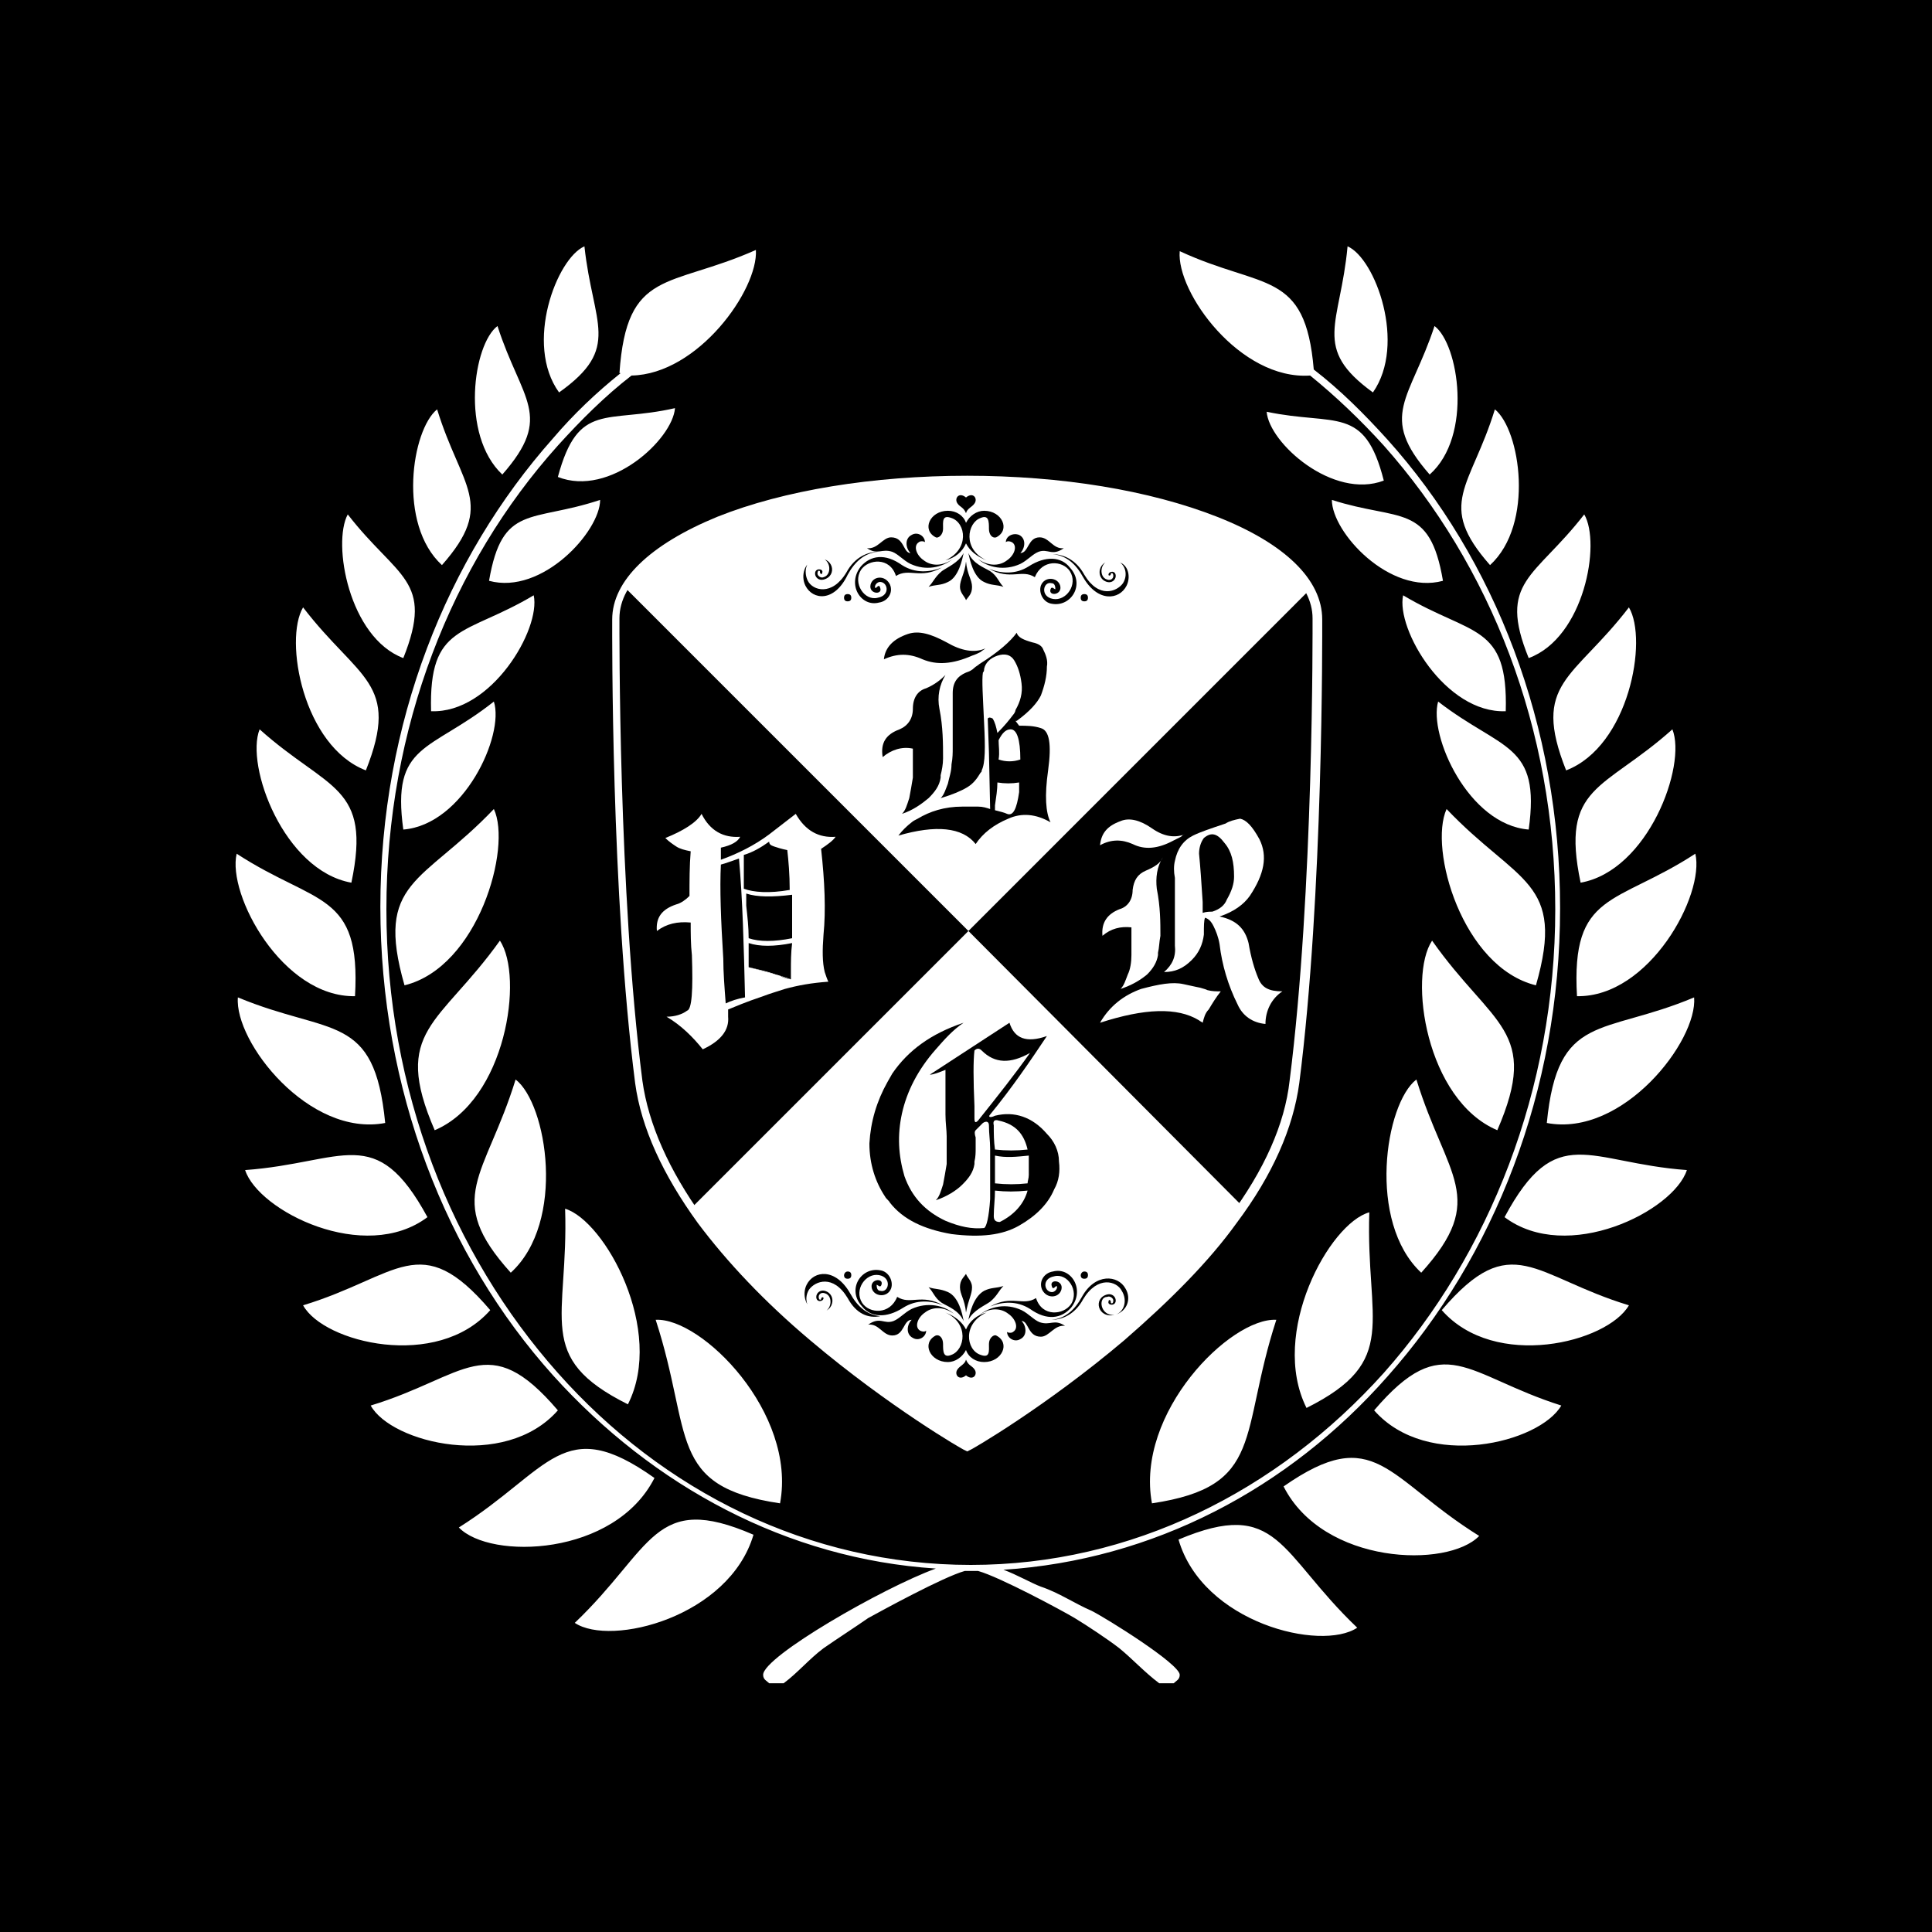 <?xml version="1.0" encoding="utf-8"?>
<!-- Generator: Adobe Illustrator 23.0.4, SVG Export Plug-In . SVG Version: 6.00 Build 0)  -->
<svg version="1.1" id="レイヤー_1" xmlns="http://www.w3.org/2000/svg" xmlns:xlink="http://www.w3.org/1999/xlink" x="0px"
	 y="0px" viewBox="0 0 160 160" style="enable-background:new 0 0 160 160;" xml:space="preserve">
<style type="text/css">
	.st0{fill-rule:evenodd;clip-rule:evenodd;fill:#FFFFFF;}
	.st1{fill:#FFFFFF;}
</style>
<rect width="160" height="160"/>
<g>
	<path class="st0" d="M108.8,30.6c2.2,1.7,4.2,3.7,6.1,5.8c8.9,9.9,14.3,23.7,14.3,38.8c0,15.2-5.5,28.9-14.3,38.8
		c-8.2,9.3-19.4,15.2-31.8,16c1.1,0.4,2.3,1.1,3.1,1.4c1.5,0.5,2.8,1.4,4.2,2c1.2,0.6,7.3,4.4,7.3,5.3c0,0.4-0.3,0.5-0.5,0.7h-1.2
		c-1.2-0.9-2.2-2-3.3-2.9c-0.9-0.7-2.7-1.9-3.7-2.5c-1-0.6-6.2-3.4-8-3.9c-0.2,0-0.4,0-0.5,0c-0.2,0-0.4,0-0.6,0
		c-1.8,0.5-6.9,3.3-8,3.9c-1,0.7-2.7,1.8-3.7,2.5c-1.2,0.9-2.1,2-3.3,2.9h-1.2c-0.2-0.2-0.5-0.3-0.5-0.7c0-1.5,9.9-7.2,14.3-8.8
		c-12.3-0.8-23.4-6.8-31.7-16c-8.9-9.9-14.3-23.7-14.3-38.8c0-15.2,5.5-28.9,14.3-38.8c1.7-2,3.6-3.8,5.6-5.4c0,0-0.1,0-0.1,0
		c0.6-8.7,4.1-7,11.3-10.2C62.8,24,57.8,31,52.3,31.1c-2.2,1.7-4.2,3.7-6.1,5.8C37.4,46.7,32,60.3,32,75.3c0,15,5.4,28.5,14.2,38.4
		c8.7,9.8,20.8,15.9,34.2,15.9c13.3,0,25.4-6.1,34.2-15.9c8.7-9.8,14.2-23.4,14.2-38.4c0-15-5.4-28.5-14.2-38.4
		c-1.9-2.1-4-4.1-6.1-5.8c-5.8,0.4-11.1-6.9-10.8-10.3C104.6,24,108.1,22.3,108.8,30.6L108.8,30.6z M113.7,32.5L113.7,32.5
		c2.8-4,0.2-11.1-2.1-12.1C111,26.9,108.6,28.8,113.7,32.5L113.7,32.5z M118.4,39.3L118.4,39.3c3.6-3.2,2.4-10.8,0.4-12.3
		C116.8,33.1,114.1,34.4,118.4,39.3L118.4,39.3z M114.6,39.8L114.6,39.8c-1.6-6.3-4-4.5-9.7-5.7C105.1,36.7,110.4,41.4,114.6,39.8
		L114.6,39.8z M119.5,48.1L119.5,48.1c-1.1-6.5-3.6-4.9-9.2-6.7C110.3,44.1,115.1,49.3,119.5,48.1L119.5,48.1z M123.4,46.8
		L123.4,46.8c3.7-3.4,2.5-11.2,0.4-12.9C121.8,40.4,118.9,41.7,123.4,46.8L123.4,46.8z M126.6,54.5L126.6,54.5
		c4.6-1.7,6-9.5,4.6-11.9C127.1,47.9,124,48.1,126.6,54.5L126.6,54.5z M124.7,58.9L124.7,58.9c0.2-7.3-2.8-6.2-8.5-9.6
		C115.6,52.1,119.7,59.1,124.7,58.9L124.7,58.9z M129.7,63.8L129.7,63.8c5.2-2,6.8-10.8,5.2-13.5C130.3,56.3,126.8,56.5,129.7,63.8
		L129.7,63.8z M126.6,68.7L126.6,68.7c1-7.2-2.2-6.5-7.5-10.6C118.3,60.9,121.6,68.3,126.6,68.7L126.6,68.7z M130.9,73.1L130.9,73.1
		c5.6-1,8.8-9.7,7.6-12.7C132.8,65.5,129.2,65,130.9,73.1L130.9,73.1z M130.6,82.5L130.6,82.5c-0.5-8.7,3.2-7.5,9.8-11.8
		C141.2,74.1,136.6,82.6,130.6,82.5L130.6,82.5z M127.2,81.6L127.2,81.6c2.5-8.7-1.5-8.4-7.4-14.6C118.3,70.3,121.1,80.1,127.2,81.6
		L127.2,81.6z M128.1,93L128.1,93c6.3,1.2,12.5-6.8,12.2-10.4C132.7,85.8,129,83.8,128.1,93L128.1,93z M124.6,100.8L124.6,100.8
		c5.2,3.9,14-0.5,15.1-3.9C131.5,96.3,128.9,92.8,124.6,100.8L124.6,100.8z M124,93.6L124,93.6c3.6-8.3-0.4-8.6-5.4-15.7
		C116.6,80.9,118.1,91.1,124,93.6L124,93.6z M119.4,108.5L119.4,108.5c4.4,5,13.7,2.7,15.5-0.4C127,105.7,125.2,101.7,119.4,108.5
		L119.4,108.5z M117.7,105.4L117.7,105.4c5.6-6.2,2.1-7.9-0.4-16C114.7,91.4,113.2,101.2,117.7,105.4L117.7,105.4z M113.8,116.8
		L113.8,116.8c4.4,5,13.7,2.7,15.5-0.4C121.4,113.9,119.6,110,113.8,116.8L113.8,116.8z M108.2,116.6L108.2,116.6
		c7.8-3.9,4.9-7.1,5.2-16.2C110.1,101.3,105.1,110.4,108.2,116.6L108.2,116.6z M106.3,123.1L106.3,123.1c3.3,6.5,13.6,6.8,16.2,4.1
		C114.8,122.4,113.9,117.8,106.3,123.1L106.3,123.1z M97.6,127.5L97.6,127.5c2,6.9,11.8,9.3,14.8,7.3
		C105.9,128.6,105.9,124,97.6,127.5L97.6,127.5z M95.4,124.5L95.4,124.5c9.4-1.4,7.2-5.7,10.3-15.2C101.9,109.1,94,117,95.4,124.5
		L95.4,124.5z M46.3,32.5L46.3,32.5c5.2-3.7,2.8-5.6,2.1-12.1C46.1,21.4,43.4,28.5,46.3,32.5L46.3,32.5z M41.6,39.3L41.6,39.3
		c4.3-4.9,1.6-6.1-0.4-12.3C39.2,28.5,38.1,36,41.6,39.3L41.6,39.3z M46.2,39.5L46.2,39.5c4.3,1.7,9.5-3.1,9.7-5.7
		C50.2,35.1,47.9,33.2,46.2,39.5L46.2,39.5z M40.5,48.1L40.5,48.1c4.4,1.2,9.2-4.1,9.2-6.7C44,43.3,41.6,41.7,40.5,48.1L40.5,48.1z
		 M36.6,46.8L36.6,46.8c4.5-5.1,1.6-6.4-0.4-12.9C34.1,35.6,32.9,43.4,36.6,46.8L36.6,46.8z M33.4,54.5L33.4,54.5
		c2.6-6.5-0.5-6.6-4.6-11.9C27.5,45,28.9,52.8,33.4,54.5L33.4,54.5z M35.7,58.9L35.7,58.9c5,0.2,9.1-6.8,8.5-9.6
		C38.5,52.7,35.5,51.6,35.7,58.9L35.7,58.9z M30.3,63.8L30.3,63.8c2.9-7.3-0.6-7.5-5.2-13.5C23.5,53,25.1,61.8,30.3,63.8L30.3,63.8z
		 M33.4,68.7L33.4,68.7c5-0.4,8.4-7.8,7.5-10.6C35.6,62.3,32.4,61.5,33.4,68.7L33.4,68.7z M29.1,73.1L29.1,73.1
		c-5.6-1-8.8-9.7-7.6-12.7C27.2,65.5,30.8,65,29.1,73.1L29.1,73.1z M29.4,82.5L29.4,82.5c0.5-8.7-3.2-7.5-9.8-11.8
		C18.8,74.1,23.4,82.6,29.4,82.5L29.4,82.5z M33.5,81.6L33.5,81.6c6.1-1.5,8.9-11.4,7.4-14.6C35,73.2,31,72.9,33.5,81.6L33.5,81.6z
		 M31.9,93L31.9,93c-0.9-9.2-4.5-7.2-12.2-10.4C19.4,86.3,25.6,94.2,31.9,93L31.9,93z M35.4,100.8L35.4,100.8
		c-4.3-7.9-6.9-4.5-15.1-3.9C21.4,100.3,30.2,104.7,35.4,100.8L35.4,100.8z M36,93.6L36,93.6c5.9-2.5,7.4-12.7,5.4-15.7
		C36.4,84.9,32.4,85.3,36,93.6L36,93.6z M40.6,108.5L40.6,108.5c-5.8-6.8-7.6-2.8-15.5-0.4C26.8,111.2,36.2,113.5,40.6,108.5
		L40.6,108.5z M42.3,105.4L42.3,105.4c4.6-4.2,3-14,0.4-16C40.2,97.5,36.7,99.2,42.3,105.4L42.3,105.4z M46.2,116.8L46.2,116.8
		c-5.8-6.8-7.6-2.8-15.5-0.4C32.4,119.5,41.8,121.8,46.2,116.8L46.2,116.8z M52,116.3L52,116.3c3.1-6.1-1.9-15.2-5.2-16.2
		C47.1,109.3,44.2,112.4,52,116.3L52,116.3z M54.2,122.4L54.2,122.4c-7.6-5.4-8.6-0.7-16.2,4.1C40.6,129.2,50.9,128.9,54.2,122.4
		L54.2,122.4z M62.4,127.1L62.4,127.1c-8.3-3.6-8.3,1.1-14.8,7.3C50.6,136.4,60.4,133.9,62.4,127.1L62.4,127.1z M64.6,124.5
		L64.6,124.5c1.4-7.5-6.5-15.4-10.3-15.2C57.4,118.8,55.2,123.1,64.6,124.5z"/>
	<g>
		<path class="st1" d="M69.2,69.3c-1.4,0.1-2.5-0.5-3.3-1.9l-2.2,1.7c-1.2,0.9-2.6,1.6-4,2.1c0-0.3,0-0.6,0-1
			c0.9-0.2,1.4-0.5,1.6-0.9c-1.4,0.1-2.5-0.5-3.2-1.9c-0.4,0.7-1.5,1.4-3,2c0.3,0.3,0.6,0.5,0.9,0.7c0.3,0.2,0.7,0.3,1.2,0.4
			c-0.1,1.2-0.1,2.5-0.1,3.7c-0.3,0.3-0.7,0.6-1.1,0.7c-1.2,0.4-1.7,1.1-1.6,2.2c0.8-0.6,1.7-0.8,2.8-0.7c0,0.9,0,1.8,0.1,2.7
			c0.1,2.9,0,4.5-0.4,4.6c-0.4,0.3-1,0.5-1.7,0.5c1.2,0.7,2.2,1.7,3,2.7c1.5-0.7,2.2-1.6,2.1-2.7c0-0.3,0-0.4,0-0.4
			c0-0.1,0-0.1,0-0.2c0.5-0.2,1.4-0.6,2.9-1.1c0.5-0.2,1.2-0.4,1.8-0.6c1.1-0.3,2.2-0.5,3.6-0.6c-0.1-0.2-0.2-0.5-0.3-0.8
			c-0.2-0.8-0.2-1.8-0.1-3.1c0.2-2,0.1-4.4-0.2-7.1C68.6,69.9,69,69.6,69.2,69.3z M60.1,83.1c-0.1-1.3-0.2-2.6-0.2-3.7
			c-0.2-3.2-0.3-5.8-0.2-7.8c0.4-0.1,0.9-0.3,1.5-0.5c0.3,3.4,0.4,7.2,0.5,11.5C61.1,82.7,60.5,82.9,60.1,83.1z M61.6,70.8
			c0.7-0.2,1.4-0.6,2.1-1.1c0,0.2,0.1,0.3,0.4,0.4c0.3,0.1,0.6,0.2,1.1,0.3c0.1,0.9,0.2,2,0.2,3.3c-1.7,0.3-3,0.2-3.8-0.1L61.6,70.8
			z M65.5,80.3c0,0.3,0,0.5,0,0.8c-0.2,0-0.6-0.1-0.9-0.3L62,80.1c0-0.7,0-1.3,0-2c0.9,0.3,2.1,0.3,3.6,0
			C65.5,78.9,65.5,79.7,65.5,80.3z M65.6,75c0,0.8,0,1.7,0,2.7c-1.5,0.3-2.7,0.3-3.6,0c0-0.9-0.1-1.8-0.2-2.7c0-0.1,0-0.3,0-0.4
			c0-0.2,0-0.4,0-0.6c0.9,0.3,2.2,0.3,3.8,0.1c0,0.2,0,0.3,0,0.5C65.6,74.8,65.6,74.9,65.6,75z"/>
		<path class="st1" d="M65.5,81.1l-0.9-0.3C65,81,65.3,81.1,65.5,81.1z"/>
		<path class="st1" d="M62,80.1l2.5,0.7c0,0,0,0-0.1,0C64.1,80.6,63.3,80.4,62,80.1z"/>
	</g>
	<g>
		<path class="st1" d="M93.8,69.9c1,0.5,2.1,0.4,3.4-0.3c0.2-0.1,0.4-0.2,0.6-0.3c0.1-0.1,0.2-0.2,0.3-0.2c-0.8,0.3-1.7,0.2-2.7-0.5
			c-1-0.7-1.9-0.9-2.6-0.6c-1.1,0.4-1.6,1-1.7,2C92,69.5,92.9,69.5,93.8,69.9z"/>
		<path class="st1" d="M94.9,72.1c-0.7,0.3-1,0.8-1.1,1.6c0,0.8-0.4,1.4-1.1,1.6c-1,0.4-1.5,1.1-1.4,2.2c0.7-0.6,1.5-0.8,2.4-0.7
			c0,0.2,0,0.5,0,0.7c0,0.6,0,1.1,0,1.6c0,0.6-0.1,1.2-0.3,1.6c-0.2,0.5-0.3,0.9-0.6,1.2c0.9-0.3,1.6-0.7,2.2-1.2
			c0.5-0.5,0.8-1,0.9-1.6c0-0.1,0-0.1,0-0.2c0.1-0.4,0.1-0.9,0.2-1.4c0-1.1,0-2.4-0.3-3.9c-0.1-0.9,0-1.8,0.5-2.6
			C96.1,71.5,95.6,71.8,94.9,72.1z"/>
		<path class="st1" d="M100,82c-0.2-0.1-0.3-0.1-0.6-0.2c0,0-0.5-0.1-1.4-0.3c-0.9-0.2-2,0-3.5,0.4c-1.4,0.5-2.6,1.4-3.4,2.8
			c3.7-1.2,6.4-1.3,8.2-0.2c0.1,0.1,0.2,0.1,0.3,0.2c0.1-0.4,0.2-0.8,0.5-1.1c0.3-0.5,0.6-1,1-1.5C100.7,82.1,100.4,82.1,100,82z"/>
		<path class="st1" d="M104.2,81c-0.3-0.7-0.6-1.7-0.8-2.9c-0.3-1.2-1-1.9-2.4-2.2c1.2-0.4,2-1,2.5-1.7c1.2-1.8,1.5-3.3,0.8-4.7
			c-0.6-1.1-1.1-1.6-1.6-1.7c-0.5,0.1-0.9,0.2-1.2,0.4c-1.2,0.4-2.1,0.7-2.7,1c-0.8,0.4-1.3,1.1-1.5,2.1c-0.1,0.4-0.1,0.9,0,1.4
			l0,5.6c0.1,0.9-0.2,1.6-0.9,2.2c0.9,0,1.6-0.3,2.3-1c0.6-0.6,0.9-1.3,1-2.1c0-0.7,0-1.2,0.1-1.4c0.3,0.1,0.5,0.3,0.7,0.7
			c0.2,0.4,0.4,0.9,0.5,1.5c0.2,1.7,0.7,3.4,1.5,5c0.4,0.9,1.2,1.5,2.3,1.6c0-1.1,0.5-2.1,1.4-2.7C105.1,82.1,104.5,81.8,104.2,81z
			 M99.6,75.6c0-0.3,0-0.6,0-0.9c-0.1-1.6-0.2-3-0.3-4c0-0.4,0.1-0.9,0.4-1.3c0.6-0.5,1.1-0.4,1.7,0.4c0.6,0.7,0.8,1.6,0.8,2.8
			c0,0.6-0.2,1.2-0.6,1.9c-0.2,0.5-0.6,0.8-1.2,1C100.2,75.5,99.9,75.5,99.6,75.6z"/>
	</g>
	<g>
		<path class="st1" d="M83.7,60.4c-0.4,0-0.7,0.3-1,0.9c0,0.5,0.1,1,0,1.6c0.6,0.2,1.2,0.2,1.8,0C84.5,61.2,84.2,60.4,83.7,60.4z"/>
		<path class="st1" d="M82.6,64.8c0,0.6-0.1,1.2-0.2,1.9c0,0.1,0,0.2,0,0.4c0.4,0.1,0.8,0.2,1,0.3c0.5,0.2,0.8-0.4,1-1.8l0-0.2
			l0-0.2c0-0.1,0-0.2,0-0.4C83.8,64.9,83.2,64.9,82.6,64.8z"/>
		<path class="st1" d="M80,39.9L80,39.9L80,39.9c-13.7,0-25.1,3.7-28.2,8.8l28.4,28.4L108.3,49C105.5,43.8,93.9,39.9,80,39.9z
			 M84.4,44.3c0.6,0.3,0.5,1.1,0.1,1.5c0.7,0,0.6-1.3,1.6-1.3c0.8,0,1.1,1,2,0.9c-1,0.7-1.3,0-2.1,0.3c-0.5,0.2-0.9,0.7-1.5,1
			c-1.3,0.6-2.7,0.3-3.5-0.4c1,0.7,1.9,0.5,2.4,0.1c0.6-0.4,0.9-1.2,0.4-1.5c-0.2-0.1-0.4-0.1-0.5,0C83.3,44.4,83.9,44.1,84.4,44.3z
			 M78.5,48.2c-0.6,0.3-1,0.2-1.6,0.4c0.4-0.4,0.5-0.8,1.1-1.3c0.4-0.3,1.4-0.7,1.8-1.5C79.7,46.3,79.4,47.8,78.5,48.2z M80,46.5
			c0.1,1.1,0.5,1.5,0.5,2.1c0,0.6-0.3,0.8-0.5,1.1c-0.1-0.3-0.5-0.6-0.5-1.1C79.5,48,79.9,47.5,80,46.5z M78.4,53.2
			c1.2,0.7,2.3,0.9,3.2,0.5c-0.1,0.1-0.3,0.2-0.4,0.3c-0.2,0.1-0.4,0.2-0.7,0.3c-1.6,0.7-2.9,0.8-4.1,0.3c-1.1-0.5-2.1-0.5-3.2,0
			c0.1-1,0.8-1.7,2-2.1C76.1,52.2,77.1,52.5,78.4,53.2z M81.5,48.2c-0.9-0.4-1.2-1.9-1.3-2.4c0.4,0.9,1.3,1.2,1.8,1.5
			c0.6,0.4,0.7,0.9,1.1,1.3C82.5,48.4,82.1,48.5,81.5,48.2z M80,41.2c0.6-0.5,1,0.1,0.7,0.5c-0.2,0.3-0.6,0.4-0.7,0.8
			c-0.2-0.5-0.5-0.5-0.7-0.8C79,41.3,79.4,40.7,80,41.2z M78.5,42.3c0.7,0,1.3,0.4,1.5,1c0.3-0.6,0.9-1,1.5-1c1.5,0,2.2,1.6,1,2.2
			c-0.3,0.1-0.6-0.2-0.6-0.7c0-0.6,0-1.2-0.7-0.9c-1.1,0.4-1.5,2.6,0.5,3.5c-0.8-0.3-1.4-0.8-1.7-1.4c-0.3,0.7-0.9,1.2-1.7,1.4
			c2-0.9,1.7-3.1,0.5-3.5c-0.8-0.3-0.7,0.3-0.7,0.9c0,0.5-0.4,0.8-0.6,0.7C76.3,43.9,77,42.3,78.5,42.3z M73.8,44.5
			c1.1,0,1,1.3,1.6,1.3c-0.4-0.4-0.5-1.2,0.1-1.5c0.5-0.3,1.1,0.1,1.1,0.6c-0.1-0.1-0.4-0.1-0.5,0c-0.5,0.3-0.2,1.1,0.4,1.5
			c0.5,0.4,1.4,0.6,2.4-0.1c-0.9,0.7-2.2,1-3.5,0.4c-0.6-0.3-1-0.8-1.5-1c-0.9-0.3-1.2,0.3-2.1-0.3C72.7,45.5,73.1,44.5,73.8,44.5z
			 M66.7,48.5c-0.4-0.8-0.1-2,0.9-2.2c1.4-0.3,1.8,1.4,0.6,1.7c-0.4,0.1-0.7-0.2-0.7-0.5c0-0.5,0.7-0.4,0.6-0.1
			c0,0.2-0.2,0.2-0.2-0.1c-0.1-0.1-0.2,0-0.2,0.2c0,0.2,0.3,0.4,0.5,0.3c0.8-0.2,0.6-1.8-0.6-1.6c-0.8,0.1-1.1,1.1-0.7,1.9
			c0.4,0.8,2,1.3,3.2-0.7c0.7-1.3,1.8-1.7,2.6-1.7c-1.1,0.1-1.9,0.8-2.5,1.9C69.1,49.9,67.3,49.7,66.7,48.5z M70.2,49.8
			c-0.2,0-0.3-0.1-0.3-0.3c0-0.2,0.1-0.3,0.3-0.3s0.3,0.1,0.3,0.3C70.5,49.7,70.4,49.8,70.2,49.8z M71.3,46.9c0.8-0.9,2-1.1,3.4-0.1
			c1.1,0.7,2.3,0.6,3.3,0.2c-1.8,1-2.7,0-3.8,0.7c-0.5-1.6-2.3-1.4-2.9-0.5c-0.7,1.1,0.3,2.6,1.4,2.3c1.1-0.2,0.8-1.4,0.1-1.3
			c-0.3,0.1-0.4,0.4-0.3,0.5c0.1,0,0.3-0.4,0.4,0c0.2,0.6-1,0.5-0.8-0.3c0.2-0.7,1.2-0.8,1.6,0c0.3,0.7-0.2,1.4-0.9,1.5
			C71.3,50.3,70.1,48.4,71.3,46.9z M74.5,60.4c0.7-0.3,1.1-0.9,1.1-1.7c0-0.9,0.4-1.5,1.1-1.7c0.7-0.3,1.2-0.7,1.6-1.1
			c-0.5,0.8-0.7,1.8-0.5,2.8c0.3,1.5,0.3,2.9,0.3,4.1c0,0.5-0.1,1-0.2,1.4c0,0.1,0,0.2,0,0.2c-0.1,0.7-0.5,1.2-1,1.7
			c-0.6,0.5-1.3,1-2.2,1.3c0.3-0.3,0.4-0.7,0.6-1.3c0.1-0.5,0.2-1.1,0.3-1.7c0-0.5,0-1.1,0-1.7c0-0.2,0-0.5,0-0.7
			c-0.9-0.2-1.8,0.1-2.5,0.7C72.9,61.5,73.4,60.8,74.5,60.4z M83.5,67.8c-1.2,0.5-2.1,1.2-2.7,2.1c-1.1-1.4-3.3-1.6-6.4-0.7
			c0.3-0.4,0.7-0.8,1.1-1.1c0.1-0.1,0.3-0.2,0.5-0.3c1-0.6,2.2-1,3.7-1c0.4,0,0.7,0,1,0c0,0,0,0,0,0c0.1,0,0.2,0,0.3,0
			c0.4,0,0.7,0.1,1,0.2l-0.1-4.7l-0.1-2.8c0.1-0.1,0.2-0.1,0.4,0c0.2,0.3,0.3,0.7,0.4,1.2c0.6-0.6,1-1.1,1.3-1.5
			c0.1-0.1,0.2-0.3,0.2-0.4c0.4-0.7,0.6-1.4,0.5-2.2c-0.1-0.8-0.3-1.4-0.6-1.9c-0.3-0.5-0.8-0.6-1.4-0.4c-0.6,0.2-1,0.6-1.1,1.1
			c0,0.1,0,0.2-0.1,0.3c-0.1,0.6,0,2,0.1,4.2c0.1,2,0.1,3.3-0.2,3.9c0,0.1,0,0.1-0.1,0.2c-0.3,0.5-0.6,0.9-1.1,1.2
			c-0.5,0.3-1.2,0.6-2.2,0.9c0.3-0.3,0.4-0.7,0.6-1.2c0.1-0.5,0.3-1,0.3-1.6c0.1-0.5,0.1-1,0.1-1.3c0-0.3,0-0.9,0-1.9
			c0-1.3,0-2.2,0-2.7c0-0.9,0.4-1.4,1.1-1.7c0.3-0.1,0.5-0.2,0.7-0.4c0.1-0.1,0.3-0.2,0.4-0.3c1.6-1,2.6-1.9,3.1-2.6
			c0.1,0.4,0.6,0.6,1.3,0.8c0.5,0.1,0.8,0.3,0.9,0.6c0.2,0.4,0.4,0.9,0.3,1.4c0,0.8-0.2,1.6-0.5,2.4c-0.3,0.6-0.9,1.3-2,2.1
			c0,0,0,0-0.1,0l0.3,0.4c0.6,0,1.2,0,1.8,0.2c0.7,0.2,0.9,1.3,0.6,3.5c-0.3,2.1-0.2,3.5,0.2,4.3C85.8,67.4,84.6,67.3,83.5,67.8z
			 M87.1,50c-0.7-0.1-1.1-0.9-0.9-1.5c0.3-0.8,1.4-0.7,1.6,0c0.2,0.8-1,0.9-0.8,0.3c0.1-0.3,0.3,0,0.4,0c0-0.1,0-0.5-0.3-0.5
			c-0.7-0.2-1,1.1,0.1,1.3c1.1,0.2,2.1-1.2,1.4-2.3c-0.6-0.9-2.3-1-2.9,0.5c-1.1-0.7-2,0.3-3.8-0.7c1,0.4,2.2,0.5,3.3-0.2
			c1.4-0.9,2.7-0.8,3.4,0.1C89.9,48.4,88.7,50.3,87.1,50z M89.8,49.8c-0.2,0-0.3-0.1-0.3-0.3c0-0.2,0.1-0.3,0.3-0.3
			c0.2,0,0.3,0.1,0.3,0.3C90.1,49.7,90,49.8,89.8,49.8z M93.3,48.5c-0.6,1.2-2.4,1.4-3.6-0.7c-0.6-1.1-1.4-1.8-2.5-1.9
			c0.8,0,1.9,0.4,2.6,1.7c1.2,2,2.7,1.4,3.2,0.7c0.5-0.8,0.1-1.8-0.7-1.9c-1.2-0.2-1.4,1.4-0.6,1.6c0.3,0.1,0.5-0.1,0.5-0.3
			c0-0.2-0.1-0.3-0.2-0.2c0,0.2-0.2,0.2-0.2,0.1c0-0.3,0.6-0.4,0.6,0.1c0,0.3-0.3,0.6-0.7,0.5c-1.1-0.3-0.7-2,0.6-1.7
			C93.4,46.5,93.7,47.7,93.3,48.5z"/>
	</g>
	<g>
		<path class="st1" d="M82.4,95.2c0.9,0.1,1.8,0.1,2.7,0c-0.3-1.3-1-2.1-2.4-2.4c-0.3-0.1-0.5,0-0.4,0.4
			C82.3,93.9,82.3,94.5,82.4,95.2z"/>
		<path class="st1" d="M82.4,98.6c0,0.7-0.1,1.4-0.1,2.1c0,0.3,0.1,0.5,0.5,0.5c0,0,0,0,0,0c1.2-0.6,2-1.5,2.3-2.6
			C84.1,98.7,83.3,98.7,82.4,98.6z"/>
		<path class="st1" d="M82.4,95.7c0,0.8,0,1.5,0,2.3c0.9,0.1,1.8,0.1,2.7,0c0-0.2,0.1-0.4,0.1-0.7c0-0.5,0-1,0-1.6
			C84.2,95.8,83.3,95.9,82.4,95.7z"/>
		<path class="st1" d="M81.3,87c-0.2-0.2-0.4-0.2-0.6,0c-0.1,0.8-0.1,2.4,0,4.6c0,0.3,0,0.7,0,1c0,0.4,0.1,0.4,0.3,0.2
			c1.6-2,3.1-3.9,4.3-5.6C83.7,88.1,82.4,88.1,81.3,87z"/>
		<path class="st1" d="M80.2,77.1l-22.9,22.9C65,111.3,80,119.8,80,119.8s0,0,0,0c0,0,0,0,0,0s15.2-8.6,22.8-20L80.2,77.1z
			 M89.8,105.3c0.2,0,0.3,0.1,0.3,0.3c0,0.2-0.1,0.3-0.3,0.3c-0.2,0-0.3-0.1-0.3-0.3C89.5,105.5,89.6,105.3,89.8,105.3z M88.7,108.3
			c-0.8,0.9-2,1.1-3.4,0.1c-1.1-0.7-2.3-0.6-3.3-0.2c1.8-1,2.7,0,3.8-0.7c0.5,1.6,2.3,1.4,2.9,0.5c0.7-1.1-0.3-2.6-1.4-2.3
			c-1.1,0.2-0.8,1.4-0.1,1.3c0.3-0.1,0.4-0.4,0.3-0.5c-0.1,0-0.3,0.4-0.4,0c-0.2-0.6,1-0.5,0.8,0.3c-0.2,0.7-1.2,0.8-1.6,0
			c-0.3-0.7,0.2-1.4,0.9-1.5C88.7,104.9,89.9,106.8,88.7,108.3z M79.5,106.6c0-0.6,0.3-0.8,0.5-1.1c0.1,0.3,0.5,0.6,0.5,1.1
			c0,0.6-0.3,1-0.5,2.1C79.9,107.6,79.5,107.2,79.5,106.6z M79.8,109.4c-0.4-0.9-1.3-1.2-1.8-1.5c-0.6-0.4-0.7-0.9-1.1-1.3
			c0.6,0.2,0.9,0.1,1.6,0.4C79.4,107.4,79.7,108.8,79.8,109.4z M81.5,106.9c0.6-0.3,1-0.2,1.6-0.4c-0.4,0.4-0.5,0.8-1.1,1.3
			c-0.4,0.3-1.4,0.7-1.8,1.5C80.3,108.8,80.6,107.4,81.5,106.9z M73.5,89.6c0.1-0.2,0.3-0.5,0.4-0.7c1.3-1.9,3.2-3.3,5.9-4.2
			c-0.9,0.6-1.6,1.4-2.3,2.2c-1.5,1.7-2.4,3.5-2.8,5.3c-0.4,1.8-0.3,3.5,0.2,5.2c0.6,1.7,1.7,2.9,3.4,3.7c1.2,0.5,2.2,0.7,3.2,0.6
			c0.2-0.1,0.4-0.9,0.5-2.4c0-0.2,0-0.4,0-0.7c0-0.2,0-0.4,0-0.6c0-0.7,0-1.5,0-2.3c0-0.2,0-0.4,0-0.6c0-0.6-0.1-1.2-0.1-1.9
			c0-0.3-0.2-0.4-0.5-0.2c-0.3,0.3-0.4,0.4-0.6,0.6c-0.1,0.1-0.1,0.3,0,0.6c0,0.3,0,0.6,0,0.9c0,0.3,0,0.7-0.1,1.1
			c0,0.1,0,0.2,0,0.2c-0.1,0.7-0.5,1.2-1,1.7c-0.5,0.5-1.3,1-2.2,1.3c0.3-0.3,0.4-0.7,0.6-1.3c0.1-0.5,0.2-1.1,0.3-1.7
			c0-0.5,0-1.1,0-1.6c0-0.2,0-0.5,0-0.7c0-0.5-0.1-1.1-0.1-1.8c0-1.3,0-2.2,0-2.7c0-0.1,0-0.4,0-1c0,0,0,0,0,0
			c-0.5,0.2-1,0.4-1.3,0.4l6.6-4.3c0.4,1.3,1.4,1.7,3.1,1.1c-1.4,2.1-2.9,4.3-4.7,6.5c-0.2,0.2,0,0.3,0.4,0.1
			c1.6-0.4,3.1,0.1,4.3,1.5c0.6,0.6,1,1.4,1,2.3c0.1,0.8,0,1.6-0.4,2.3c-0.5,1.2-1.5,2.2-2.9,3c-1.4,0.8-3.2,1-5.6,0.7
			c-2.3-0.4-4-1.2-5.1-2.6c-0.1-0.2-0.3-0.3-0.4-0.5c-0.8-1.2-1.3-2.7-1.3-4.4C72.1,92.9,72.6,91.2,73.5,89.6z M72.9,105.2
			c0.7,0.1,1.1,0.9,0.9,1.5c-0.3,0.8-1.4,0.7-1.6,0c-0.2-0.8,1-0.9,0.8-0.3c-0.1,0.3-0.3,0-0.4,0c0,0.1,0,0.5,0.3,0.5
			c0.7,0.2,1-1.1-0.1-1.3c-1.1-0.2-2.1,1.2-1.4,2.3c0.6,0.9,2.3,1,2.9-0.5c1.1,0.7,2-0.3,3.8,0.7c-1-0.4-2.2-0.5-3.3,0.2
			c-1.4,0.9-2.7,0.8-3.4-0.1C70.1,106.8,71.3,104.9,72.9,105.2z M70.2,105.3c0.2,0,0.3,0.1,0.3,0.3c0,0.2-0.1,0.3-0.3,0.3
			c-0.2,0-0.3-0.1-0.3-0.3C69.9,105.5,70,105.3,70.2,105.3z M70.2,107.5c-1.2-2-2.7-1.4-3.2-0.7c-0.5,0.8-0.1,1.8,0.7,1.9
			c1.2,0.2,1.4-1.4,0.6-1.6c-0.3-0.1-0.5,0.1-0.5,0.3c0,0.2,0.1,0.3,0.2,0.2c0-0.2,0.2-0.2,0.2-0.1c0,0.3-0.6,0.4-0.6-0.1
			c0-0.3,0.3-0.6,0.7-0.5c1.1,0.3,0.7,2-0.6,1.7c-1-0.2-1.3-1.4-0.9-2.2c0.6-1.2,2.4-1.4,3.6,0.7c0.6,1.1,1.4,1.8,2.5,1.9
			C71.9,109.2,70.9,108.8,70.2,107.5z M75.6,110.8c-0.6-0.3-0.5-1.1-0.1-1.5c-0.7,0-0.6,1.3-1.6,1.3c-0.8,0-1.1-1-2-0.9
			c1-0.7,1.3,0,2.1-0.3c0.5-0.2,0.9-0.7,1.5-1c1.3-0.6,2.7-0.3,3.5,0.4c-1-0.7-1.9-0.5-2.4-0.1c-0.6,0.4-0.9,1.2-0.4,1.5
			c0.2,0.1,0.4,0.1,0.5,0C76.7,110.7,76.1,111.1,75.6,110.8z M80,113.9c-0.6,0.5-1-0.1-0.7-0.5c0.2-0.3,0.6-0.4,0.7-0.8
			c0.2,0.5,0.5,0.5,0.7,0.8C81,113.8,80.6,114.4,80,113.9z M81.5,112.8c-0.7,0-1.3-0.4-1.5-1c-0.3,0.6-0.9,1-1.5,1
			c-1.5,0-2.2-1.6-1-2.2c0.3-0.1,0.6,0.2,0.6,0.7c0,0.6,0,1.2,0.7,0.9c1.1-0.4,1.5-2.6-0.5-3.5c0.8,0.3,1.4,0.8,1.7,1.4
			c0.3-0.7,0.9-1.2,1.7-1.4c-2,0.9-1.7,3.1-0.5,3.5c0.8,0.3,0.7-0.3,0.7-0.9c0-0.5,0.4-0.8,0.6-0.7C83.7,111.2,83,112.8,81.5,112.8z
			 M86.2,110.7c-1.1,0-1-1.3-1.6-1.3c0.4,0.4,0.5,1.2-0.1,1.5c-0.5,0.3-1.1-0.1-1.1-0.6c0.1,0.1,0.4,0.1,0.5,0
			c0.5-0.3,0.2-1.1-0.4-1.5c-0.5-0.4-1.4-0.6-2.4,0.1c0.9-0.7,2.2-1,3.5-0.4c0.6,0.3,1,0.8,1.5,1c0.9,0.3,1.2-0.3,2.1,0.3
			C87.3,109.7,86.9,110.7,86.2,110.7z M92.3,108.9c-1.4,0.3-1.8-1.4-0.6-1.7c0.4-0.1,0.7,0.2,0.7,0.5c0,0.5-0.7,0.4-0.6,0.1
			c0-0.2,0.2-0.2,0.2,0.1c0.1,0.1,0.2,0,0.2-0.2c0-0.2-0.3-0.4-0.5-0.3C90.9,107.4,91.1,109,92.3,108.9c0.8-0.2,1.1-1.2,0.6-2
			c-0.4-0.8-2-1.3-3.2,0.7c-0.7,1.3-1.8,1.7-2.6,1.7c1.1-0.1,1.9-0.8,2.5-1.9c1.1-2,3-1.8,3.6-0.7C93.7,107.5,93.4,108.6,92.3,108.9
			z"/>
	</g>
	<g>
		<path class="st1" d="M80.1,120.2L80.1,120.2L80.1,120.2l-0.2-0.1c-0.1,0-6.3-3.6-12.8-9.1c-3.8-3.2-6.9-6.5-9.3-9.7
			c-2.9-4-4.7-7.9-5.2-11.6c-2-15.6-1.9-37.2-1.9-38.4l0,0c0-3.2,3.1-6.2,8.7-8.5c5.5-2.2,12.9-3.4,20.7-3.4
			c7.8,0,15.1,1.2,20.7,3.4c5.6,2.2,8.7,5.2,8.7,8.5l0,0c0,1.2,0.1,22.8-1.9,38.4c-0.5,3.7-2.2,7.6-5.2,11.6
			c-2.3,3.2-5.5,6.4-9.3,9.7c-6.5,5.5-12.7,9.1-12.8,9.1L80.1,120.2z M80.1,119.3L80.1,119.3c1.2-0.6,6.8-4,12.6-8.9
			c3.8-3.2,6.8-6.4,9.1-9.6c2.9-3.9,4.6-7.7,5-11.3c2-15.7,1.9-37.4,1.9-38.3l0,0l0,0c0-1.4-0.7-2.8-2.2-4.2
			c-1.4-1.3-3.5-2.5-6.1-3.6c-5.4-2.2-12.7-3.3-20.4-3.3c-7.7,0-15,1.2-20.4,3.3c-2.6,1-4.7,2.2-6.1,3.6c-1.4,1.3-2.2,2.7-2.2,4.2
			l0,0l0,0c0,0.9-0.1,22.7,1.9,38.3c0.5,3.6,2.2,7.4,5,11.3c2.3,3.1,5.4,6.4,9.1,9.6C73.2,115.3,78.8,118.7,80.1,119.3L80.1,119.3z"
			/>
	</g>
</g>
</svg>
